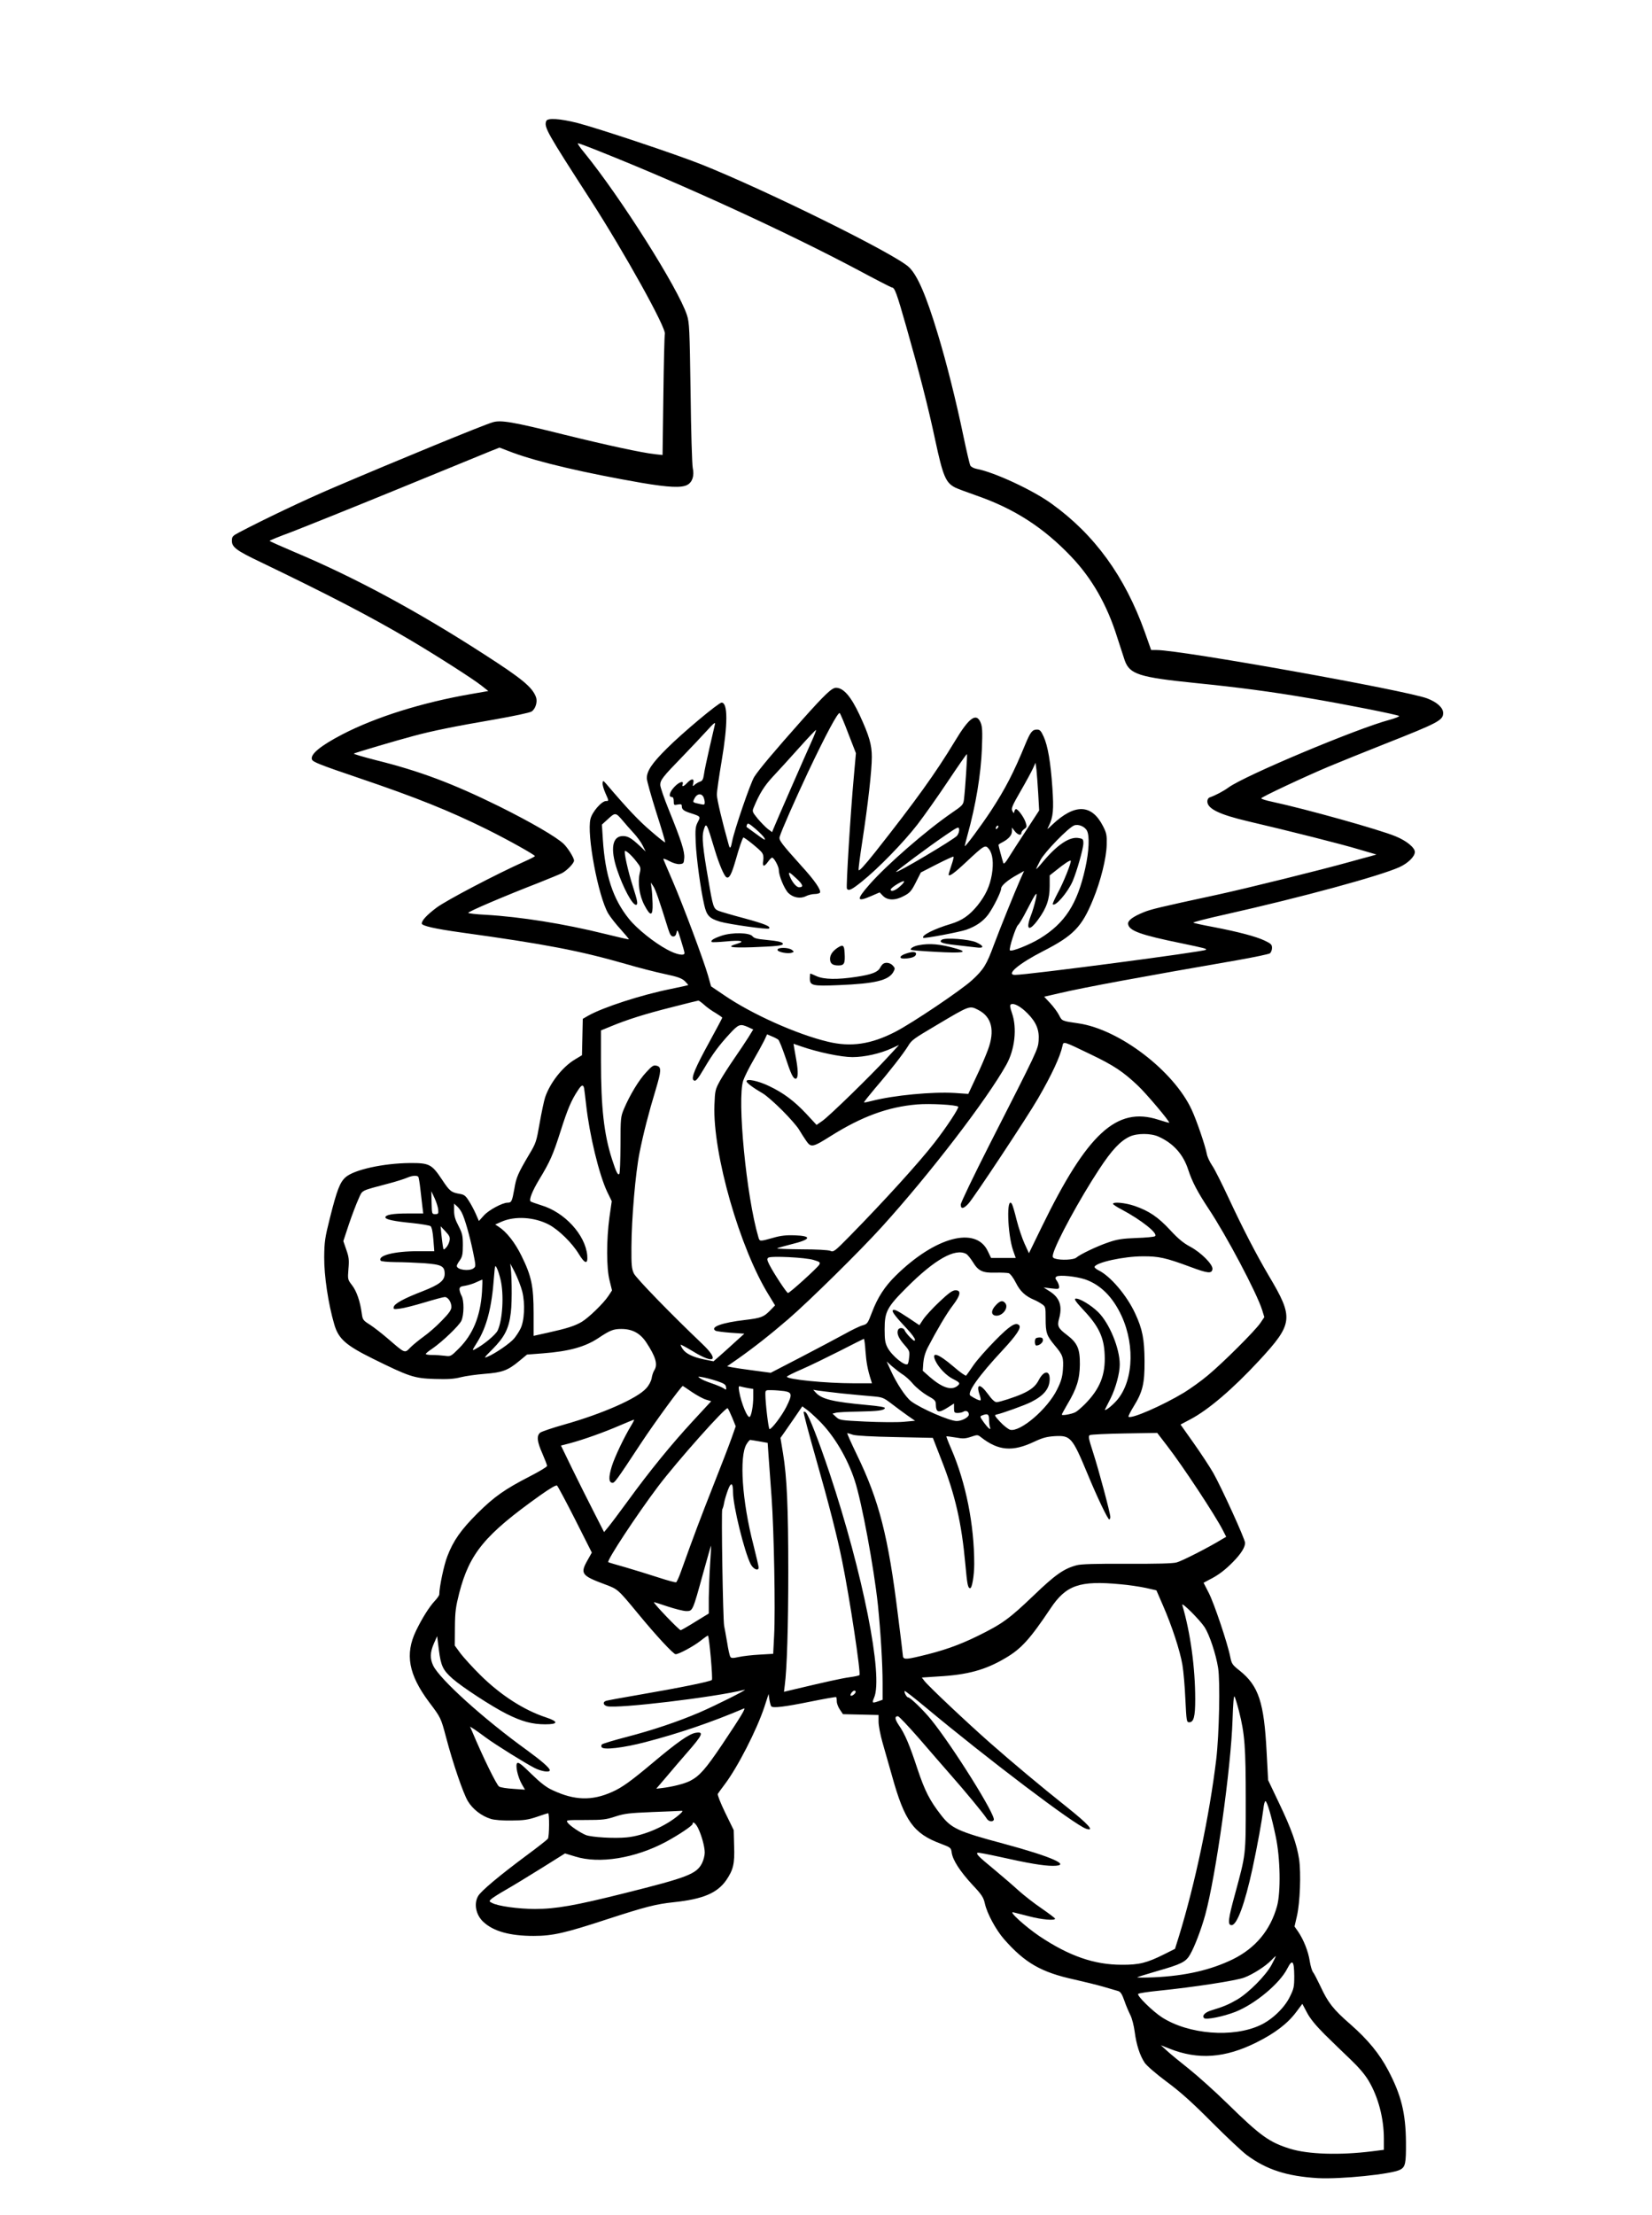 <?xml version="1.0" encoding="UTF-8" standalone="yes"?>
<svg version="1.0" xmlns="http://www.w3.org/2000/svg" width="919pt" height="1232pt" viewBox="0 0 1226 1643" preserveAspectRatio="xMidYMid meet">
  <g transform="translate(0,1643) scale(0.1,-0.1)" fill="#000000" stroke="none">
    <path d="M4054 15535 c-18 -45 3 -82 328 -585 252 -391 565 -954 552 -995 -3
-11 -8 -217 -11 -459 l-6 -439 -56 6 c-98 11 -345 64 -678 146 -377 94 -466
109 -526 91 -70 -20 -714 -285 -1182 -485 -214 -91 -516 -235 -702 -333 -46
-24 -52 -31 -52 -60 -1 -48 31 -73 214 -160 499 -240 810 -401 1100 -572 195
-115 474 -293 537 -343 l52 -41 -126 -22 c-365 -63 -709 -171 -958 -300 -163
-85 -239 -148 -225 -186 8 -19 58 -39 350 -138 425 -144 671 -243 948 -380
163 -81 357 -190 357 -199 -1 -3 -35 -21 -78 -40 -208 -93 -580 -288 -652
-342 -73 -55 -110 -95 -110 -118 0 -17 97 -39 290 -66 629 -87 879 -135 1224
-234 95 -28 225 -61 291 -75 95 -20 124 -31 147 -52 15 -15 27 -29 25 -30 -1
-1 -58 -14 -127 -28 -220 -44 -506 -137 -615 -199 l-40 -23 -3 -135 -3 -135
-53 -32 c-92 -55 -185 -174 -221 -282 -8 -25 -26 -110 -40 -189 -24 -138 -27
-149 -79 -235 -82 -139 -95 -168 -109 -254 -17 -93 -21 -102 -50 -102 -38 0
-141 -55 -177 -96 l-36 -40 -23 53 c-13 29 -36 73 -52 97 -23 37 -35 46 -66
51 -64 11 -75 19 -132 105 -77 116 -95 125 -241 124 -195 -2 -411 -49 -475
-105 -42 -37 -64 -93 -117 -304 -36 -144 -41 -173 -42 -290 -1 -137 30 -346
75 -499 31 -106 85 -154 285 -253 271 -134 307 -146 459 -151 100 -3 145 0
195 13 35 9 115 20 177 25 130 10 172 25 256 95 l58 48 117 9 c196 15 315 48
415 115 84 56 109 66 168 66 81 0 139 -31 184 -98 71 -107 88 -165 61 -208 -8
-12 -17 -39 -20 -60 -4 -22 -21 -54 -41 -75 -67 -75 -324 -188 -607 -268 -89
-25 -171 -53 -180 -61 -27 -24 -22 -66 17 -154 19 -44 35 -85 35 -92 0 -7 -57
-41 -127 -77 -187 -96 -266 -152 -389 -274 -124 -124 -180 -204 -224 -319 -25
-63 -60 -229 -60 -284 0 -6 -14 -27 -31 -45 -44 -47 -96 -130 -142 -225 -83
-173 -55 -324 97 -528 87 -115 88 -117 126 -260 51 -194 127 -416 162 -475 36
-60 102 -111 171 -132 24 -8 89 -13 152 -12 91 1 123 5 188 27 42 15 81 27 85
27 10 0 9 -172 -2 -189 -5 -7 -77 -64 -160 -125 -199 -148 -333 -260 -357
-299 -34 -57 -18 -141 38 -193 75 -70 197 -104 373 -104 142 0 233 21 550 125
277 90 356 111 490 125 218 23 323 68 390 164 52 77 63 121 58 254 l-3 117
-63 129 c-34 70 -59 133 -55 140 4 6 25 36 48 66 98 128 242 410 298 580 l31
95 6 -42 c4 -24 10 -46 14 -50 13 -14 101 -3 289 35 103 21 190 36 192 34 3
-3 5 -17 5 -32 0 -15 10 -42 23 -61 l23 -34 132 -3 132 -3 0 -50 c0 -28 13
-97 29 -153 16 -55 48 -168 71 -249 93 -335 160 -428 362 -503 74 -28 76 -30
81 -67 8 -55 61 -137 153 -237 71 -75 83 -95 93 -140 16 -73 81 -194 143 -265
155 -176 275 -245 523 -299 66 -15 161 -38 210 -52 50 -15 100 -29 113 -33 17
-5 29 -22 46 -71 12 -36 33 -84 45 -108 12 -24 26 -78 32 -124 12 -94 38 -175
74 -229 14 -21 84 -82 162 -140 103 -76 189 -153 336 -301 109 -109 226 -219
260 -244 147 -109 298 -157 527 -171 170 -9 545 29 610 62 40 21 45 46 44 205
-2 216 -35 349 -132 533 -64 122 -151 228 -280 341 -129 112 -167 162 -223
283 -23 48 -47 95 -54 103 -8 9 -19 46 -25 83 -11 73 -46 160 -87 220 l-26 37
18 78 c23 100 31 317 16 421 -17 111 -56 223 -150 419 l-80 168 -11 207 c-19
370 -59 492 -200 605 -55 43 -60 52 -70 102 -19 98 -120 399 -160 476 l-38 74
41 22 c67 33 118 72 177 132 60 61 90 109 90 142 0 28 -174 409 -236 519 -27
47 -93 147 -146 222 l-97 137 72 38 c135 71 316 226 510 435 255 276 260 317
73 631 -93 158 -192 349 -296 572 -50 107 -105 218 -124 245 -19 28 -37 67
-40 87 -11 59 -74 245 -112 327 -133 288 -535 596 -839 641 -125 18 -123 17
-146 62 -11 22 -41 62 -65 88 l-45 48 113 26 c182 43 617 123 1321 245 125 22
234 45 242 51 8 7 15 25 15 40 0 25 -8 32 -54 54 -65 31 -195 65 -381 101 -76
14 -144 29 -149 32 -5 4 105 32 245 63 560 126 1137 283 1284 349 64 29 115
79 115 113 0 32 -62 83 -143 116 -117 49 -667 203 -919 257 -43 9 -78 20 -78
25 0 9 326 162 505 237 72 30 259 106 416 168 395 156 429 174 429 228 0 39
-45 80 -118 108 -159 60 -1827 359 -2008 359 l-41 0 -47 133 c-148 414 -373
723 -691 952 -142 103 -428 235 -557 259 -21 4 -42 15 -47 25 -5 9 -28 107
-51 217 -53 256 -126 548 -191 761 -86 285 -151 435 -214 494 -101 97 -1059
570 -1540 762 -188 75 -761 266 -918 307 -131 33 -224 39 -233 15z m398 -226
c628 -250 1395 -603 1911 -877 136 -73 251 -132 256 -132 21 0 36 -43 107
-292 96 -337 162 -593 214 -838 58 -270 78 -318 148 -354 15 -8 88 -35 162
-61 278 -97 494 -236 698 -450 156 -163 268 -360 343 -600 23 -71 48 -149 56
-172 37 -103 106 -125 528 -168 318 -32 566 -65 834 -111 269 -45 664 -124
674 -133 4 -4 -28 -17 -72 -29 -243 -65 -1070 -412 -1193 -501 -40 -29 -99
-60 -140 -74 -11 -4 -18 -16 -18 -30 0 -54 88 -97 300 -147 312 -73 704 -172
825 -209 l130 -38 -45 -13 c-25 -6 -99 -27 -165 -45 -197 -55 -745 -191 -970
-240 -440 -95 -492 -108 -547 -130 -81 -33 -120 -62 -116 -88 7 -50 94 -81
398 -143 172 -36 188 -40 179 -48 -14 -14 -1322 -186 -1416 -186 -72 0 28 84
208 176 225 115 288 180 370 381 58 140 100 311 102 408 2 71 -1 87 -27 138
-84 165 -209 169 -375 13 -43 -41 -43 -41 -27 -10 32 65 37 121 26 281 -13
192 -34 313 -65 381 -19 42 -28 52 -49 52 -35 0 -49 -18 -86 -107 -87 -212
-149 -332 -256 -496 -74 -112 -194 -274 -194 -261 0 5 9 41 20 81 62 223 100
454 107 643 5 128 3 162 -10 193 -32 75 -86 35 -191 -140 -142 -235 -290 -441
-590 -821 -81 -102 -122 -146 -124 -134 -2 10 11 107 28 217 41 267 70 521 70
622 0 90 -19 156 -90 310 -65 139 -120 203 -176 203 -31 0 -83 -50 -250 -237
-208 -234 -319 -366 -356 -423 -28 -43 -149 -397 -164 -477 -10 -54 -17 -62
-26 -28 -48 170 -88 338 -88 372 0 24 16 135 35 247 47 277 47 436 0 436 -22
0 -290 -224 -406 -340 -110 -109 -149 -167 -149 -221 0 -18 32 -131 70 -252
39 -121 69 -222 66 -224 -2 -2 -51 36 -108 86 -88 75 -172 164 -328 347 -24
27 -25 28 -28 8 -2 -12 8 -47 22 -78 25 -56 25 -56 4 -56 -33 0 -103 -80 -116
-133 -29 -115 57 -574 132 -702 15 -25 56 -78 92 -117 35 -39 63 -73 61 -74
-1 -2 -81 16 -177 40 -302 75 -627 127 -888 142 -67 3 -125 10 -127 14 -5 8
274 127 522 223 77 31 156 63 174 72 37 20 89 73 89 93 0 21 -46 94 -77 124
-55 52 -241 160 -478 278 -347 171 -592 263 -919 344 -93 24 -165 45 -160 48
12 7 326 100 444 131 137 37 304 71 595 121 148 26 266 51 280 60 29 19 45 71
33 106 -27 74 -101 136 -389 321 -491 317 -956 568 -1401 755 -103 44 -187 81
-187 84 -1 3 70 32 157 64 86 33 443 176 792 319 349 143 662 271 696 285 l61
24 97 -37 c192 -71 534 -151 960 -225 197 -33 292 -38 336 -15 38 20 54 68 41
126 -5 24 -13 276 -16 559 -7 474 -9 520 -27 575 -64 197 -491 872 -760 1203
-33 39 -55 72 -49 72 6 0 79 -27 163 -61z m1844 -4320 l56 -144 -16 -180 c-24
-262 -58 -814 -51 -825 12 -20 35 -9 112 53 120 96 308 289 411 422 51 66 154
212 228 323 75 112 137 202 140 200 4 -5 -13 -262 -22 -335 -5 -41 -10 -46
-92 -102 -189 -130 -481 -384 -609 -530 -101 -115 -97 -134 15 -85 l60 26 25
-26 c35 -35 93 -35 158 1 42 22 54 37 86 100 l37 73 119 61 c65 33 121 59 123
56 3 -3 -4 -32 -16 -66 -11 -33 -20 -63 -20 -66 0 -21 42 9 132 94 133 124
140 129 167 95 28 -35 36 -103 22 -188 -15 -87 -45 -153 -105 -229 -62 -76
-115 -113 -200 -139 -122 -36 -221 -86 -204 -103 6 -7 271 43 319 60 73 26
125 62 163 113 39 54 96 168 96 194 0 20 50 63 120 101 l50 28 -26 -58 c-45
-102 -152 -367 -198 -490 -54 -147 -76 -183 -162 -262 -83 -76 -443 -318 -569
-383 -180 -93 -330 -115 -500 -74 -231 55 -564 204 -769 344 l-99 67 -23 82
c-33 114 -183 516 -261 697 -36 83 -67 157 -70 164 -3 7 16 2 43 -13 29 -16
61 -25 79 -23 28 3 30 6 33 45 4 48 -22 129 -114 356 -35 86 -64 170 -64 186
0 37 18 60 165 211 66 69 149 156 184 195 47 52 61 63 57 45 -3 -14 -22 -93
-41 -177 -19 -83 -38 -172 -41 -197 -5 -35 -12 -47 -28 -52 -11 -3 -29 -14
-39 -22 -17 -16 -18 -15 -12 11 9 35 -13 36 -45 2 -26 -28 -42 -33 -34 -10 11
29 -28 16 -62 -21 -35 -37 -45 -74 -19 -74 10 0 15 -10 15 -31 0 -30 2 -31 30
-25 25 4 30 2 30 -13 0 -24 15 -35 65 -51 75 -24 76 -25 53 -67 -17 -34 -19
-51 -15 -153 6 -120 36 -342 63 -460 18 -80 38 -101 117 -125 69 -20 355 -60
364 -51 16 15 -30 34 -184 76 -87 23 -172 48 -190 55 -38 16 -42 27 -77 235
-41 234 -48 315 -35 360 20 67 22 63 84 -144 31 -103 68 -190 85 -201 21 -13
38 17 70 128 26 92 46 150 56 166 5 6 123 -89 138 -111 11 -15 14 -34 10 -60
-8 -47 6 -50 36 -8 12 17 25 30 30 30 14 0 50 -66 50 -93 0 -42 41 -139 70
-169 36 -35 89 -45 131 -24 18 9 47 16 65 16 18 0 36 5 39 10 11 18 -39 91
-137 198 -150 167 -169 192 -162 216 13 46 113 272 211 481 129 272 223 449
235 437 5 -5 34 -73 64 -153z m-272 -55 c-44 -97 -273 -620 -285 -652 l-9 -23
-31 23 c-17 13 -50 47 -75 76 -42 52 -43 55 -30 85 42 102 78 159 141 227 39
41 126 137 194 213 68 76 125 136 127 134 2 -2 -12 -39 -32 -83z m1681 -390
l7 -124 -99 -152 c-55 -84 -114 -175 -131 -203 -20 -33 -33 -45 -36 -35 -9 27
-36 128 -36 134 0 3 14 13 31 21 45 24 69 52 69 81 l0 27 21 -27 c22 -28 49
-35 49 -12 0 7 10 20 21 28 20 13 21 17 10 51 -13 38 -56 97 -71 97 -5 0 -10
-8 -12 -17 -3 -16 -5 -16 -15 3 -10 18 -2 38 61 147 40 69 81 145 92 169 l19
42 7 -53 c3 -30 9 -109 13 -177z m-2485 -23 c5 -11 10 -29 10 -41 0 -17 -4
-19 -27 -14 -67 14 -64 12 -48 45 18 34 49 38 65 10z m-599 -176 c18 -22 54
-63 80 -91 26 -28 57 -70 69 -95 l22 -44 -43 41 c-62 58 -89 74 -126 74 -79 0
-96 -94 -43 -251 44 -131 112 -259 139 -259 18 0 13 26 -23 139 -35 108 -69
261 -57 261 13 -1 51 -36 84 -79 32 -40 34 -46 25 -85 -17 -72 -3 -168 34
-238 46 -88 64 -84 61 12 -1 41 -4 93 -8 115 l-5 40 19 -28 c16 -25 42 -98
110 -317 13 -41 22 -55 37 -55 13 0 21 9 25 30 5 26 9 20 32 -56 15 -47 27
-90 27 -97 0 -23 -60 -12 -129 26 -94 50 -223 153 -282 226 -120 148 -178 325
-195 591 l-7 110 47 43 c52 48 56 47 107 -13z m1051 -128 c12 -23 7 -21 -72
37 -30 22 -57 41 -59 43 -2 1 -1 9 3 18 5 14 16 8 62 -31 30 -26 60 -56 66
-67z m2395 52 c20 -39 15 -153 -13 -278 -59 -265 -150 -406 -335 -520 -77 -47
-212 -101 -224 -89 -10 10 43 174 60 188 9 7 38 56 65 109 71 139 83 152 65
75 -8 -34 -23 -86 -35 -115 -40 -107 -13 -121 54 -29 63 85 86 153 86 249 l0
79 43 34 c64 52 108 81 113 75 8 -8 -55 -166 -99 -245 -21 -40 -37 -75 -34
-78 19 -20 111 88 147 170 32 75 80 244 80 282 0 30 -3 34 -34 39 -67 13 -159
-48 -268 -178 -26 -32 -48 -55 -48 -51 0 3 14 33 31 65 33 62 208 242 251 258
31 12 80 -9 95 -40z m-665 19 c-7 -7 -12 -8 -12 -2 0 14 12 26 19 19 2 -3 -1
-11 -7 -17z m-299 -55 c-19 -26 -453 -283 -453 -269 0 7 244 189 365 271 94
64 100 67 103 45 2 -13 -5 -34 -15 -47z m-1189 -321 c46 -43 51 -62 16 -62
-20 0 -53 40 -70 85 -13 35 -2 30 54 -23z m770 -51 c-35 -34 -74 -49 -74 -28
0 14 91 70 99 61 3 -3 -8 -18 -25 -33z m-1457 -884 c21 -19 59 -46 86 -61 26
-16 47 -31 47 -34 0 -3 -45 -87 -99 -186 -101 -184 -132 -259 -115 -276 15
-15 29 0 82 90 60 102 106 165 188 254 66 71 77 75 137 48 l37 -17 -37 -60
c-21 -33 -68 -104 -105 -157 -37 -54 -85 -128 -105 -164 -35 -64 -37 -73 -41
-179 -14 -360 189 -1067 405 -1413 l45 -74 -37 -38 c-47 -48 -67 -56 -185 -70
-173 -20 -263 -53 -220 -80 7 -4 58 -11 113 -15 l101 -7 -60 -54 c-32 -30 -84
-76 -114 -103 l-55 -48 -69 14 c-84 17 -137 43 -160 78 -10 15 -16 28 -14 31
2 2 44 -21 94 -51 157 -96 194 -65 67 56 -229 218 -492 488 -509 524 -16 34
-19 62 -18 195 1 214 30 550 60 700 28 141 69 301 120 468 42 141 44 169 7
178 -23 6 -33 0 -77 -48 -55 -58 -122 -170 -165 -271 -25 -60 -26 -69 -26
-269 -1 -114 -4 -211 -9 -215 -11 -11 -23 13 -55 112 -59 184 -81 382 -81 727
l0 226 73 30 c121 50 253 92 452 142 105 27 193 49 197 49 5 1 25 -14 45 -32z
m2399 -63 c65 -66 88 -123 82 -202 -5 -65 -6 -68 -366 -774 -116 -229 -212
-428 -212 -442 0 -35 20 -33 57 7 38 40 440 647 517 781 102 176 164 310 181
389 7 36 5 36 210 -63 169 -81 239 -127 349 -231 60 -56 240 -269 233 -276 -2
-1 -39 9 -82 23 -308 99 -526 -102 -864 -796 l-95 -195 -32 70 c-18 39 -44
117 -59 175 -14 58 -30 112 -35 120 -42 68 -34 -222 9 -346 l19 -54 -91 0 -92
0 -25 52 c-89 185 -390 104 -681 -182 -83 -81 -136 -163 -178 -274 -31 -81
-34 -86 -69 -96 -20 -5 -82 -35 -137 -66 -55 -30 -200 -107 -323 -171 l-222
-115 -128 17 c-70 9 -143 20 -162 24 l-34 7 79 55 c114 80 243 181 375 295
153 132 531 504 694 684 358 395 780 945 924 1203 64 114 81 273 42 384 -14
41 -17 59 -8 64 21 13 73 -15 124 -67z m-366 26 c100 -51 125 -153 72 -295
-16 -44 -55 -136 -88 -204 l-58 -124 -101 7 c-166 10 -451 -17 -615 -59 -30
-8 -56 -13 -58 -11 -2 2 37 51 85 108 102 118 209 256 242 310 27 45 37 52
216 158 244 145 240 143 305 110z m-1484 -221 c7 -6 29 -61 50 -122 44 -134
60 -167 79 -167 18 0 20 49 5 136 -6 32 -13 73 -16 91 l-5 32 58 -20 c124 -43
296 -79 379 -79 90 0 206 26 291 65 l55 25 -88 -95 c-121 -132 -431 -434 -482
-469 l-42 -29 -76 82 c-89 95 -170 156 -278 207 -79 38 -166 56 -166 35 0 -12
51 -50 122 -91 24 -14 88 -70 143 -125 55 -55 111 -119 125 -143 14 -24 38
-61 53 -83 36 -52 48 -49 183 36 231 145 425 216 641 234 94 8 291 -3 304 -17
8 -8 -85 -150 -176 -267 -113 -146 -375 -434 -628 -692 -114 -116 -121 -121
-146 -110 -16 6 -100 11 -213 11 -103 1 -184 4 -180 7 4 4 48 16 99 29 153 37
164 63 30 68 -60 2 -102 -2 -157 -18 -104 -29 -102 -29 -112 5 -89 301 -159
1023 -112 1162 9 26 42 93 74 148 32 55 68 121 81 147 l22 47 35 -15 c20 -8
41 -19 48 -25z m-1441 -361 c2 -13 9 -68 15 -123 25 -224 95 -513 155 -642
l35 -72 -17 -118 c-23 -169 -23 -379 1 -471 l18 -73 -27 -41 c-37 -56 -147
-162 -199 -193 -52 -30 -108 -48 -248 -79 l-108 -24 0 167 c0 203 -16 277 -90
427 -48 98 -111 178 -170 216 l-25 16 45 20 c100 45 246 36 354 -21 73 -39
172 -136 221 -217 46 -76 69 -80 63 -10 -15 153 -169 320 -342 371 -39 12 -74
25 -78 28 -14 12 12 77 63 162 82 135 103 184 159 359 52 164 80 230 128 302
28 44 40 47 47 16z m4263 -358 c111 -50 184 -132 221 -248 28 -86 69 -164 149
-285 131 -196 359 -626 399 -754 l16 -52 -29 -43 c-39 -58 -278 -296 -390
-389 -50 -42 -130 -99 -177 -128 -161 -97 -393 -198 -412 -179 -3 3 14 37 38
76 67 108 82 170 81 337 -1 161 -15 236 -69 352 -62 135 -185 279 -272 321
-18 9 -32 21 -30 26 11 33 217 78 357 78 120 1 172 -11 353 -78 131 -49 160
-52 165 -17 5 34 -85 124 -166 167 -49 26 -89 59 -148 123 -90 97 -157 142
-264 179 -71 24 -160 32 -160 15 0 -4 28 -23 63 -41 147 -78 277 -181 248
-199 -7 -5 -70 -11 -140 -13 -101 -4 -141 -10 -204 -32 -84 -28 -211 -89 -240
-114 -18 -16 -114 -21 -157 -7 -18 6 -20 12 -15 33 21 85 198 411 341 628 95
145 158 212 229 245 55 25 156 25 213 -1z m-5493 -299 c3 -6 10 -47 15 -93 5
-46 12 -104 15 -130 l6 -48 -115 0 c-112 0 -166 -10 -166 -29 0 -15 62 -29
198 -42 68 -7 130 -18 137 -23 9 -7 17 -43 21 -98 l7 -88 -122 0 c-173 0 -300
-32 -276 -70 3 -6 49 -10 108 -11 56 0 153 -4 215 -8 129 -10 152 -21 152 -79
0 -50 -38 -80 -166 -130 -138 -53 -208 -92 -212 -116 -4 -17 1 -18 46 -12 28
3 110 24 183 46 73 22 140 40 150 40 24 0 49 -38 49 -73 0 -22 -16 -46 -71
-102 -39 -41 -99 -93 -133 -117 -33 -24 -78 -60 -99 -81 -45 -46 -38 -48 -167
63 -45 39 -106 86 -135 105 -50 31 -54 37 -60 82 -12 90 -38 166 -72 210 -33
43 -33 44 -27 122 6 67 3 88 -16 142 l-22 64 41 124 c23 68 55 152 71 187 32
71 10 59 231 118 53 14 112 33 130 41 39 17 75 19 84 6z m147 -242 c3 -30 0
-34 -22 -34 -25 0 -25 2 -27 85 l-2 85 24 -51 c13 -28 25 -66 27 -85z m175
-23 c22 -42 59 -172 84 -293 21 -103 21 -107 3 -120 -33 -24 -124 -11 -124 18
0 6 10 25 23 42 18 27 22 45 22 112 0 71 -4 87 -32 142 -25 47 -33 75 -33 114
l0 52 21 -19 c12 -10 28 -32 36 -48z m-91 -209 c-4 -18 -15 -40 -26 -51 -18
-19 -19 -18 -24 15 -3 19 -8 59 -11 89 l-5 55 36 -38 c31 -33 35 -44 30 -70z
m3834 -97 c10 -5 32 -32 49 -59 41 -68 73 -83 169 -80 42 1 86 -1 98 -4 12 -5
34 -33 53 -71 32 -64 70 -99 136 -127 17 -7 42 -21 58 -32 26 -18 27 -21 27
-107 0 -107 7 -126 70 -202 59 -70 64 -87 58 -179 -4 -54 -14 -87 -43 -145
-71 -145 -273 -317 -348 -299 -14 4 -48 30 -74 58 -42 45 -45 52 -28 55 37 7
213 70 257 93 97 49 138 101 138 172 0 66 -45 61 -81 -9 -23 -45 -57 -73 -124
-103 -56 -25 -168 -61 -189 -61 -14 0 -36 21 -64 60 -60 82 -91 78 -61 -9 6
-18 9 -34 6 -37 -5 -5 -43 12 -75 34 -29 20 60 146 240 339 104 112 139 166
121 184 -25 25 -69 -3 -178 -114 -61 -62 -133 -143 -160 -182 -26 -38 -51 -74
-55 -78 -4 -4 -47 26 -95 68 -115 98 -167 114 -132 40 25 -52 83 -111 133
-135 46 -23 52 -31 31 -48 -45 -38 -113 -16 -206 64 l-53 47 4 58 c3 37 14 77
34 116 65 125 139 251 186 312 57 75 63 111 19 111 -22 0 -49 -19 -119 -85
-50 -47 -103 -105 -120 -130 l-29 -44 -79 53 c-88 58 -111 69 -119 56 -6 -10
25 -50 107 -137 32 -34 58 -69 58 -79 0 -14 -7 -11 -35 16 -19 19 -37 42 -41
52 -7 22 -42 24 -50 3 -10 -26 4 -60 47 -109 38 -43 41 -50 36 -92 -2 -25 -7
-48 -11 -51 -19 -19 -117 61 -149 121 -18 34 -22 58 -22 136 0 131 17 164 164
311 208 208 359 293 441 249z m-1132 -45 c47 -14 51 -18 42 -35 -12 -22 -219
-210 -232 -210 -10 0 -105 145 -138 209 -18 36 -19 45 -8 53 20 14 275 2 336
-17z m-2162 -235 c22 -88 16 -219 -14 -276 -11 -23 -33 -55 -47 -72 -29 -35
-141 -112 -195 -134 -32 -14 -29 -9 36 56 89 90 121 152 135 271 11 86 7 317
-5 360 -4 11 12 -16 34 -60 22 -44 47 -109 56 -145z m-161 88 c26 -110 15
-298 -22 -377 -16 -32 -104 -105 -165 -137 -27 -14 -26 -13 13 50 71 114 109
258 125 485 7 86 8 92 20 68 8 -14 21 -54 29 -89z m4338 3 c115 -40 206 -131
271 -272 105 -230 83 -509 -51 -642 -37 -38 -79 -67 -72 -50 2 4 21 42 42 83
37 75 67 184 67 250 0 120 -77 306 -160 388 -54 53 -141 105 -168 100 -13 -2
2 -24 62 -88 110 -117 149 -200 154 -327 7 -149 -34 -253 -145 -366 -27 -27
-59 -55 -73 -62 -29 -14 -100 -27 -100 -17 0 3 18 36 40 74 71 118 93 190 94
298 1 117 -18 160 -99 221 -62 47 -70 64 -56 116 27 95 6 157 -67 204 l-47 30
58 -7 c52 -6 57 -5 57 12 0 11 -7 30 -16 43 -14 19 -14 25 -3 33 21 14 146 1
212 -21z m-4476 -93 c-12 -181 -67 -315 -171 -419 -60 -60 -62 -61 -105 -55
-24 3 -66 6 -92 6 -27 0 -49 3 -49 8 0 4 22 22 48 39 74 51 198 169 216 207
20 43 21 151 1 186 -8 14 -14 35 -15 46 0 18 8 23 43 28 23 4 60 15 82 26 22
10 42 19 44 19 2 1 1 -41 -2 -91z m2846 -440 c6 -82 16 -137 41 -215 l7 -23
-133 0 c-212 0 -498 29 -498 49 0 4 49 29 110 55 60 26 187 88 282 136 95 49
176 89 179 90 3 0 9 -42 12 -92z m275 -172 c22 -13 58 -46 80 -73 23 -26 70
-64 104 -84 55 -30 63 -39 63 -65 1 -62 20 -67 88 -24 l47 30 0 -35 c0 -32 3
-35 28 -35 15 0 33 4 41 9 20 13 41 2 41 -21 0 -20 -52 -48 -90 -48 -53 0
-267 93 -339 147 -40 31 -107 132 -150 227 l-31 68 40 -36 c22 -19 57 -46 78
-60z m-1378 -49 c53 -18 66 -26 68 -45 3 -22 2 -23 -20 -8 -13 8 -52 24 -87
36 -36 12 -74 28 -85 37 -20 14 -19 15 19 8 22 -4 69 -16 105 -28z m-185 -82
c36 -24 83 -50 104 -56 l39 -12 -135 -146 c-157 -170 -321 -370 -485 -596 -64
-88 -130 -175 -146 -194 l-29 -35 -79 155 c-43 85 -116 229 -160 320 l-81 167
66 17 c101 27 255 82 368 131 56 24 105 44 108 44 3 0 -6 -19 -20 -42 -53 -87
-124 -236 -145 -305 -24 -79 -23 -116 2 -121 18 -4 29 11 216 295 101 153 297
421 309 423 2 0 32 -20 68 -45z m418 29 l37 -6 0 -62 c0 -61 -13 -132 -25
-144 -16 -17 -64 98 -80 191 -5 34 -4 38 12 33 10 -3 35 -8 56 -12z m267 -22
c59 -9 61 -26 16 -116 -34 -68 -109 -166 -125 -166 -8 0 -31 194 -31 258 0 32
1 32 48 31 26 0 67 -4 92 -7z m425 -17 c77 -8 178 -17 224 -21 81 -7 86 -9
148 -56 35 -27 89 -67 119 -88 l55 -38 -88 -8 c-48 -4 -174 -3 -280 2 -184 9
-192 10 -218 34 l-27 25 24 6 c13 4 86 8 163 9 150 3 196 8 202 26 2 7 -43 15
-134 23 -250 23 -334 43 -378 91 l-20 22 35 -6 c19 -3 98 -12 175 -21z m-164
-205 c108 -107 209 -276 263 -444 51 -156 141 -639 171 -919 20 -195 35 -438
35 -583 l0 -122 -31 -11 c-47 -16 -49 -14 -32 27 69 157 -83 923 -331 1667
-80 239 -153 426 -175 448 -6 6 -13 8 -17 5 -3 -4 37 -157 90 -342 98 -344
159 -582 196 -766 56 -274 140 -833 128 -845 -3 -4 -37 -11 -74 -16 -59 -8
-180 -35 -428 -94 l-58 -14 6 49 c16 119 26 437 26 840 0 477 -10 705 -39 880
l-19 115 25 35 c13 19 50 72 81 117 l56 82 30 -22 c17 -11 61 -51 97 -87z
m-647 25 l26 -64 -31 -88 c-17 -48 -78 -207 -136 -353 -93 -236 -145 -373
-238 -633 -15 -43 -32 -80 -37 -83 -5 -3 -64 13 -131 35 -67 22 -178 56 -246
76 -68 19 -126 36 -127 38 -12 12 211 351 370 562 139 184 500 590 516 580 4
-3 19 -34 34 -70z m1906 -14 c0 -22 3 -47 7 -57 10 -28 -14 -8 -48 39 -27 38
-28 42 -12 48 42 17 53 11 53 -30z m-1010 -113 c21 -7 145 -14 314 -17 l279
-6 63 -162 c102 -258 150 -467 178 -775 14 -154 19 -178 36 -178 14 0 30 96
30 180 0 291 -62 602 -170 852 -22 50 -38 93 -37 94 1 2 32 -2 68 -8 55 -10
73 -9 115 5 47 16 50 16 74 -3 129 -101 234 -110 396 -33 62 29 92 37 153 41
116 6 129 -9 241 -278 70 -170 151 -340 162 -340 4 0 8 8 8 18 0 28 -85 346
-128 479 -35 108 -37 123 -23 129 9 4 125 10 258 12 l241 4 76 -99 c113 -146
355 -513 411 -623 l25 -49 -33 -19 c-96 -59 -298 -162 -335 -171 -28 -8 -151
-11 -370 -10 -233 1 -340 -2 -372 -11 -95 -25 -160 -71 -321 -226 -180 -172
-231 -209 -414 -299 -141 -69 -258 -110 -429 -150 -109 -26 -125 -25 -126 9 0
5 -16 137 -36 295 -72 586 -140 851 -304 1189 -43 89 -76 162 -72 162 4 0 23
-5 42 -12z m-695 -49 l62 -11 7 -101 c4 -56 14 -192 22 -302 18 -247 29 -842
19 -1026 l-7 -136 -101 -6 c-56 -3 -126 -11 -156 -18 -42 -9 -55 -9 -61 2 -5
7 -16 55 -24 108 -9 53 -19 107 -22 121 -9 44 -22 855 -14 865 4 6 11 28 14
49 4 22 17 64 28 94 23 62 38 56 38 -17 0 -100 84 -441 131 -533 20 -38 59
-54 59 -24 0 8 -18 84 -39 168 -84 324 -106 655 -51 746 11 18 23 32 27 32 3
0 34 -5 68 -11z m-1366 -581 l123 -244 -32 -57 c-56 -99 -45 -114 130 -179 96
-36 94 -34 246 -218 130 -158 261 -300 278 -300 24 0 133 59 184 99 30 24 55
41 56 39 10 -11 37 -321 29 -329 -12 -12 -239 -58 -541 -110 -128 -22 -239
-42 -247 -46 -24 -9 -17 -32 11 -39 77 -19 794 66 1019 122 34 8 -213 -116
-334 -168 -159 -68 -345 -131 -545 -183 -93 -24 -174 -49 -179 -54 -5 -5 -6
-15 -2 -21 14 -22 160 -5 325 38 250 65 490 147 730 249 20 9 -22 -60 -162
-269 -122 -181 -167 -232 -237 -268 -41 -21 -132 -44 -209 -53 l-42 -5 82 96
c45 54 110 129 143 167 121 138 131 162 68 152 -49 -8 -136 -69 -318 -222
-163 -137 -230 -185 -303 -217 -150 -67 -279 -63 -441 13 -47 21 -89 54 -158
121 -71 70 -96 89 -105 80 -15 -15 4 -103 35 -157 l23 -40 -85 6 c-48 3 -96
10 -107 17 -18 10 -121 220 -201 411 l-15 34 29 -18 c15 -10 55 -38 88 -63 73
-54 292 -190 362 -226 51 -26 113 -35 113 -17 0 17 -60 69 -168 148 -322 232
-647 526 -697 628 -25 53 -24 98 5 165 l24 54 13 -103 c15 -118 30 -149 101
-212 70 -62 294 -208 402 -262 114 -57 190 -77 287 -77 97 0 99 20 6 51 -163
53 -337 165 -486 312 -57 56 -123 129 -148 161 l-44 60 1 135 c1 117 6 152 32
255 77 296 191 433 601 725 75 53 118 78 125 72 6 -5 67 -119 135 -253z m1001
-328 c-5 -74 -9 -187 -10 -252 l0 -116 -98 -60 c-54 -34 -104 -62 -110 -64
-10 -2 -206 202 -199 208 1 1 47 -13 102 -32 55 -18 117 -34 138 -34 48 0 47
-2 124 277 32 116 59 210 60 209 1 -1 -2 -62 -7 -136z m3045 -151 c61 -5 145
-18 188 -27 l79 -18 49 -113 c66 -151 126 -334 144 -440 8 -47 18 -162 22
-256 8 -160 9 -170 28 -170 34 0 45 41 45 170 0 234 -35 493 -96 700 -8 28
130 -110 166 -165 36 -56 84 -200 100 -302 16 -100 8 -492 -14 -678 -50 -417
-158 -926 -276 -1310 l-30 -96 -82 -41 c-126 -63 -185 -78 -313 -77 -205 0
-391 65 -611 212 -106 72 -233 187 -194 177 14 -3 67 -17 119 -30 90 -24 191
-33 191 -17 0 4 -45 38 -100 76 -56 38 -131 97 -168 130 -37 34 -119 105 -184
159 -118 97 -134 114 -124 124 3 3 76 -11 163 -30 209 -47 325 -67 396 -67
146 0 -4 67 -368 165 -333 89 -385 113 -460 210 -86 110 -122 182 -176 343
-59 180 -94 262 -139 326 -30 45 -32 66 -6 66 7 0 76 -73 154 -162 77 -90 184
-212 237 -273 106 -120 244 -287 266 -322 14 -24 43 -30 54 -13 19 30 -304
546 -466 746 -59 72 -154 164 -170 164 -11 0 -32 40 -25 47 2 3 71 -51 153
-119 458 -382 1111 -877 1194 -903 66 -21 17 33 -146 163 -196 156 -400 327
-565 472 -175 154 -458 421 -489 461 l-20 26 122 8 c216 12 349 48 496 135
119 69 184 141 336 368 116 175 217 210 520 181z m-1965 -798 c0 -13 -29 -35
-37 -28 -7 8 15 37 28 37 5 0 9 -4 9 -9z m2845 -144 c43 -169 50 -268 50 -662
0 -413 2 -392 -80 -696 -51 -186 -56 -229 -25 -229 40 0 98 157 155 420 37
172 70 355 81 443 3 31 10 57 15 57 12 0 46 -115 76 -260 35 -162 39 -415 10
-520 -50 -179 -160 -310 -327 -393 -165 -80 -350 -123 -585 -134 -71 -3 -128
-3 -125 0 3 3 69 23 147 46 179 51 214 68 245 123 34 59 82 185 112 293 79
288 192 1093 203 1449 4 122 9 182 15 172 5 -9 20 -58 33 -109z m-4155 -768
c-100 -86 -263 -156 -389 -168 -94 -9 -258 1 -302 17 -41 16 -120 69 -136 92
-14 20 -13 20 131 20 129 0 154 3 223 26 68 22 104 26 273 33 107 4 204 8 215
9 16 1 13 -4 -15 -29z m139 -96 c27 -54 51 -140 51 -185 0 -21 -9 -56 -20 -78
-41 -81 -107 -106 -575 -223 -368 -92 -509 -117 -665 -117 -122 0 -274 21
-317 44 -23 11 -24 14 -9 28 9 9 57 40 108 69 51 29 171 102 267 162 l174 109
76 -23 c178 -56 444 -13 671 108 95 51 200 121 200 134 0 22 21 6 39 -28z
m4259 -1015 c-42 -80 -171 -210 -258 -261 -64 -37 -103 -53 -189 -79 -48 -14
-73 -40 -55 -58 14 -14 144 12 233 47 146 58 329 210 385 322 37 72 50 57 51
-57 0 -79 -3 -94 -33 -154 -40 -82 -131 -169 -219 -210 -202 -95 -532 -69
-730 58 -68 44 -189 162 -176 174 4 5 76 16 158 24 247 25 570 74 629 97 64
24 158 84 200 128 17 17 31 31 33 31 3 0 -11 -28 -29 -62z m392 -518 c53 -52
139 -136 191 -185 63 -60 109 -114 136 -160 72 -121 113 -279 113 -430 l0 -82
-87 -11 c-239 -30 -474 -23 -609 19 -154 48 -218 93 -469 339 -88 86 -214 199
-280 252 -66 52 -140 113 -165 136 l-45 41 63 -25 c213 -85 413 -71 647 46
138 69 231 140 295 226 l45 60 35 -66 c23 -44 66 -96 130 -160z"/>
    <path d="M5356 9491 c-59 -20 -85 -36 -74 -47 4 -3 50 -1 105 4 108 11 149 3
84 -17 -83 -24 -54 -31 111 -26 181 7 228 12 228 25 0 13 -33 21 -126 30 -65
6 -88 12 -99 26 -20 28 -150 31 -229 5z"/>
    <path d="M6990 9461 c-26 -18 2 -29 105 -40 55 -6 121 -14 148 -17 62 -9 63
10 1 38 -53 23 -228 36 -254 19z"/>
    <path d="M6817 9420 c-37 -7 -66 -25 -56 -34 3 -3 85 -10 183 -15 196 -11 248
-4 156 23 -121 35 -201 42 -283 26z"/>
    <path d="M6217 9402 c-38 -25 -56 -52 -57 -82 0 -36 18 -50 62 -50 44 0 51 15
46 95 -3 56 -12 62 -51 37z"/>
    <path d="M5770 9386 c0 -17 79 -32 107 -21 17 6 17 7 -1 21 -27 19 -106 19
-106 0z"/>
    <path d="M6721 9357 c-47 -16 -52 -37 -9 -36 51 2 83 13 86 32 4 20 -26 22
-77 4z"/>
    <path d="M6554 9282 c-6 -4 -17 -18 -23 -30 -17 -32 -64 -50 -179 -67 -138
-21 -237 -19 -291 5 -24 11 -45 20 -47 20 -2 0 -4 -16 -4 -35 0 -55 18 -59
215 -51 269 11 370 35 405 98 13 24 13 29 -4 47 -19 21 -52 27 -72 13z"/>
    <path d="M7389 6748 c-35 -37 -35 -71 -1 -76 50 -7 101 58 72 93 -19 23 -39
18 -71 -17z"/>
    <path d="M7687 6503 c-11 -10 -8 -53 4 -53 23 0 49 22 49 40 0 14 -7 20 -23
20 -13 0 -27 -3 -30 -7z"/>
  </g>
</svg>